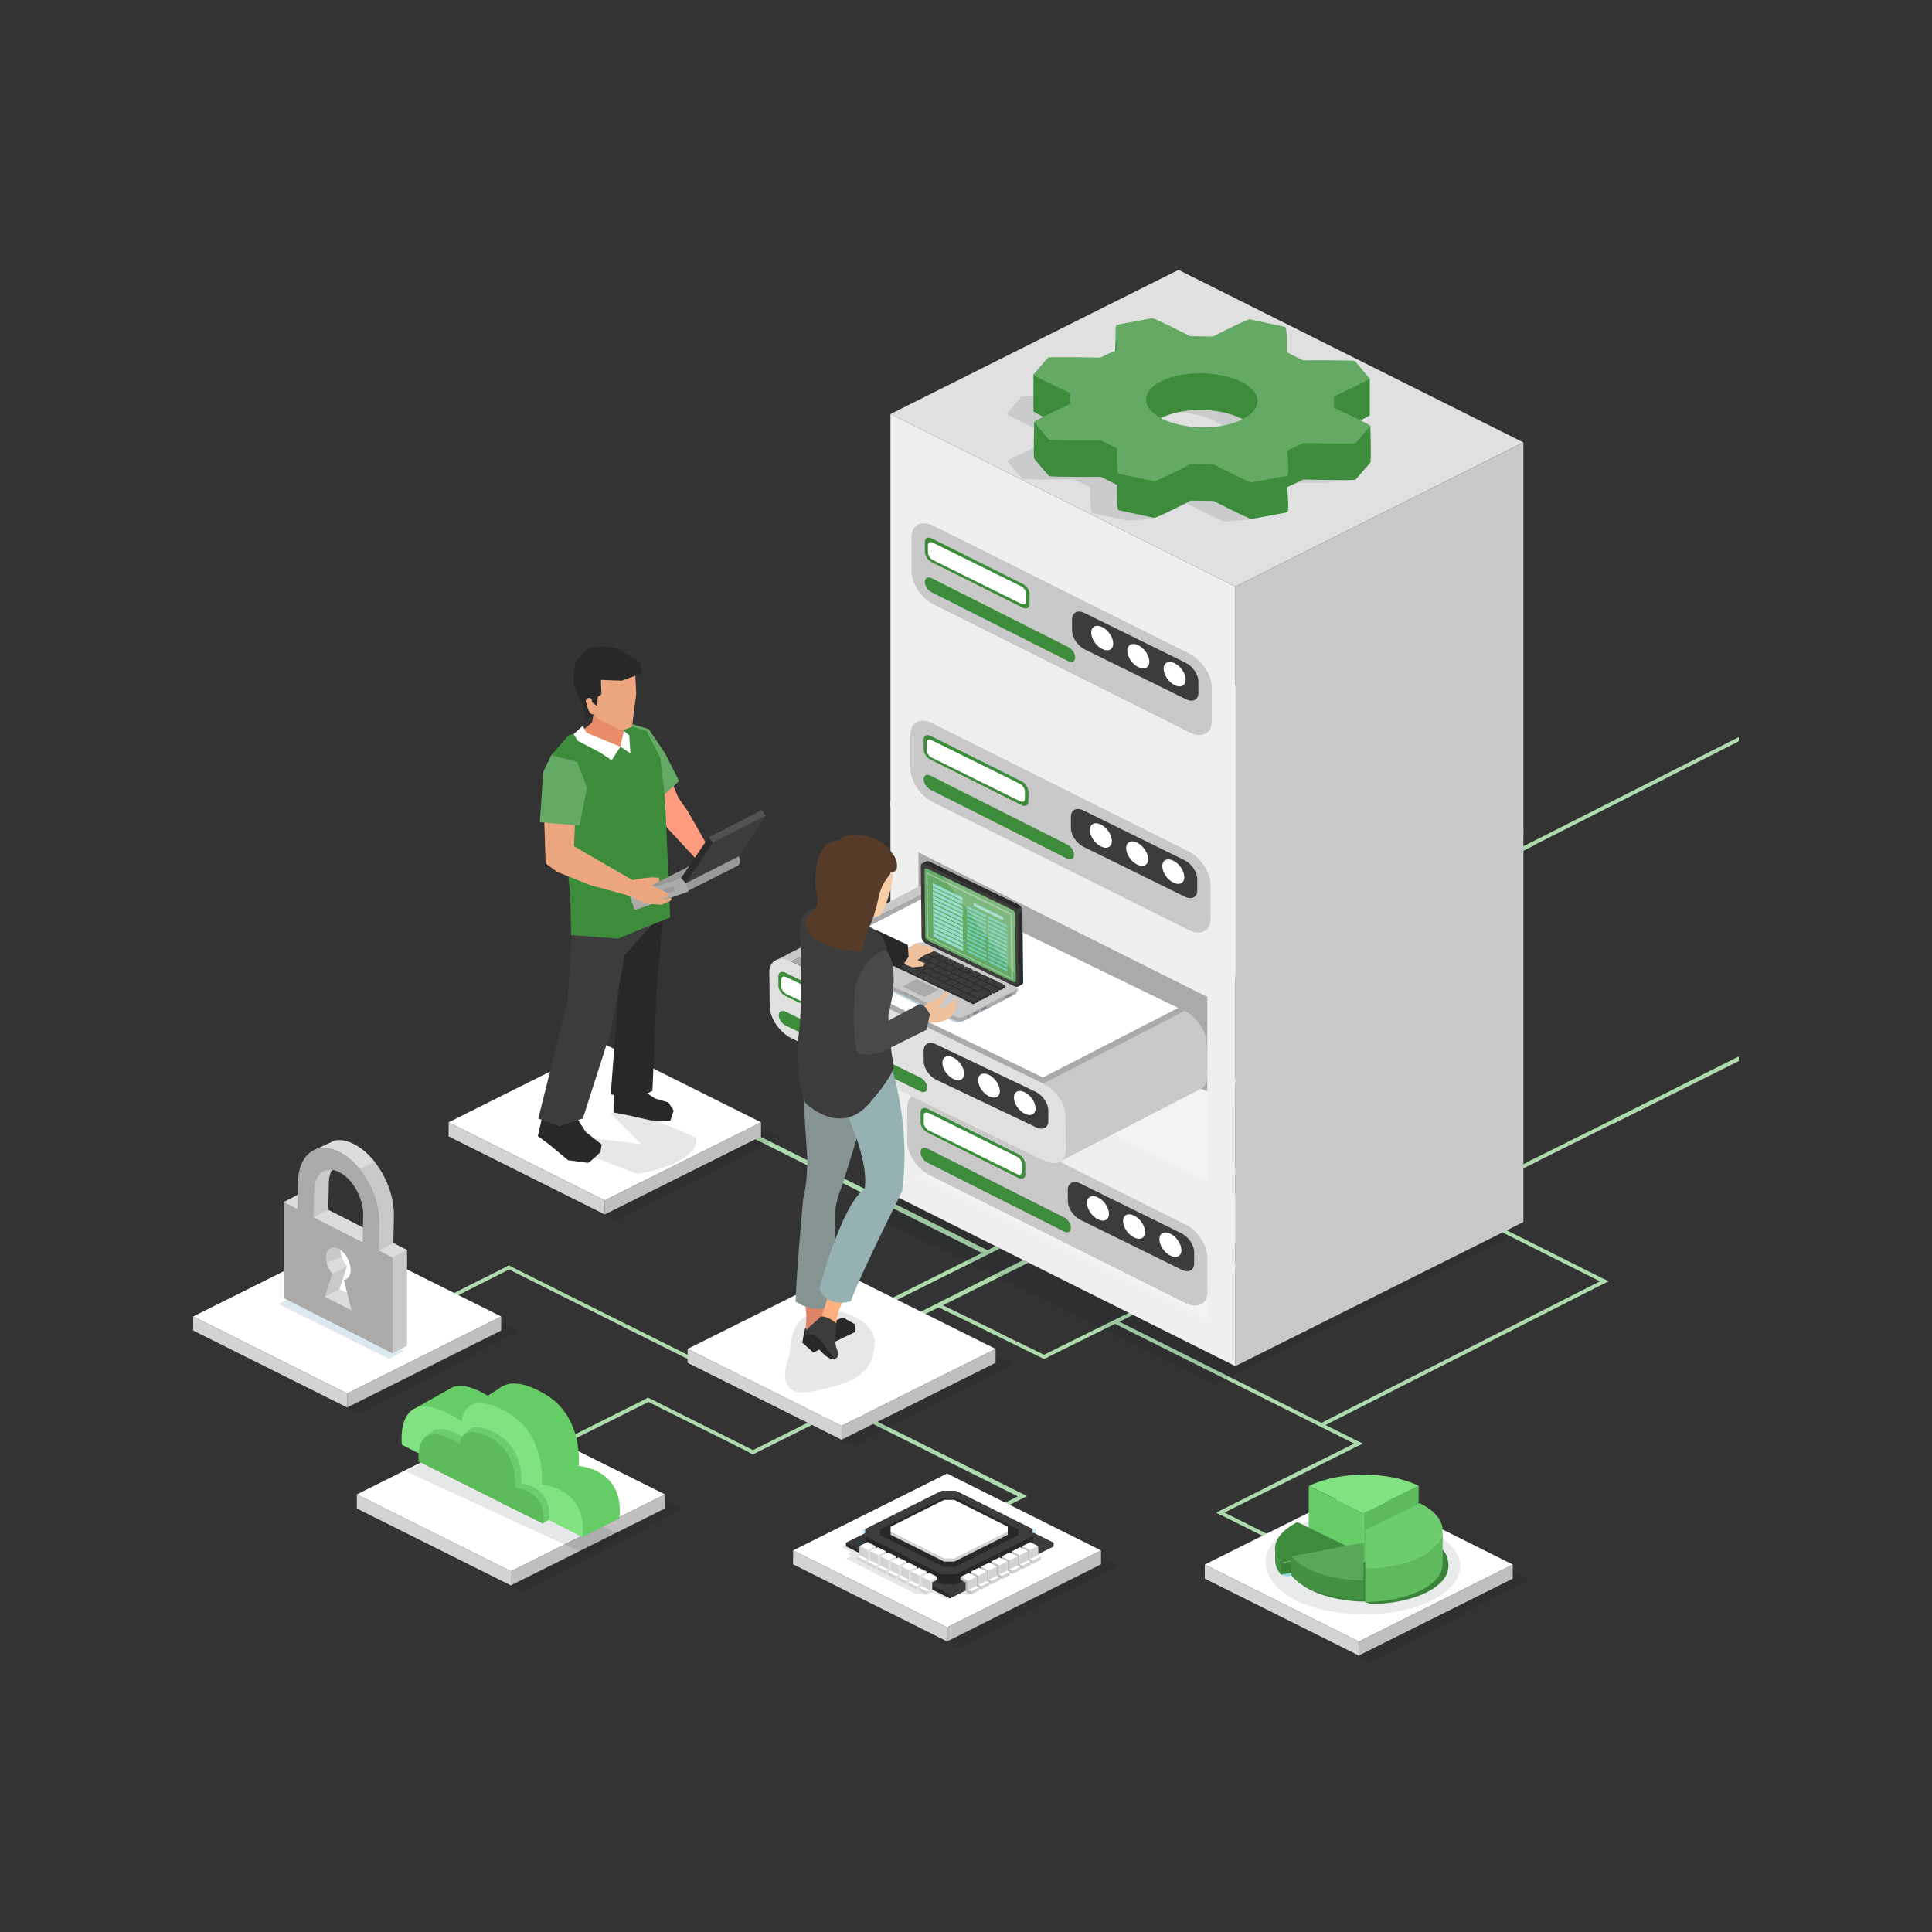<?xml version="1.0" encoding="UTF-8"?>
<svg xmlns="http://www.w3.org/2000/svg" xmlns:xlink="http://www.w3.org/1999/xlink" viewBox="0 0 100 100">
  <rect x="0" y="0" width="100" height="100" fill="#333333" stroke="none"/>
  <defs>
    <style>.cls-1{fill:#5dba5d;}.cls-2{fill:#e0e0e0;}.cls-3{fill:#2b2b2b;}.cls-4{fill:#addbad;}.cls-5,.cls-6,.cls-7,.cls-8{fill-rule:evenodd;}.cls-5,.cls-9,.cls-10,.cls-11,.cls-12{fill:#fff;}.cls-13{fill:#3c3c3c;}.cls-6,.cls-14{fill:#efc19c;}.cls-15{fill:#6c6;}.cls-16{fill:#f9cda5;}.cls-17{opacity:.24;}.cls-17,.cls-18{mix-blend-mode:multiply;}.cls-19{fill:#67a329;}.cls-20{fill:#859393;}.cls-21{fill:#efefef;}.cls-22{fill:#81e281;}.cls-23{fill:#ff9c80;}.cls-24{fill:#3a823a;}.cls-9{opacity:.23;}.cls-10{opacity:.17;}.cls-11{opacity:.35;}.cls-25{fill:#aaa;}.cls-26{fill:#70e2e5;}.cls-27{fill:#ffb080;}.cls-28{isolation:isolate;}.cls-29{fill:#00728f;}.cls-30{fill:#c9c9c9;}.cls-18{fill:#00bad8;opacity:.39;}.cls-31{fill:#449144;}.cls-32{fill:#515151;}.cls-33{fill:#a9aaa9;}.cls-34{fill:#eca780;}.cls-35{fill:#a4eaea;}.cls-36{opacity:.88;}.cls-37{opacity:.77;}.cls-38{opacity:.65;}.cls-39{opacity:.64;}.cls-40{opacity:.5;}.cls-41{opacity:.27;}.cls-42,.cls-8{fill:#282828;}.cls-43{fill:#00638e;}.cls-44{fill:#96b1b2;}.cls-45{fill:#c4efff;}.cls-7,.cls-46{fill:#080c19;opacity:.1;}.cls-47{fill:#bfbfbf;}.cls-48{fill:#00638c;opacity:.14;}.cls-49{opacity:.21;}.cls-49,.cls-50{fill:#00234c;}.cls-50{opacity:.51;}.cls-51{fill:#6dcc6d;}.cls-52{fill:#563c28;}.cls-53{fill:#494949;}.cls-54{fill:#3c8c3c;}.cls-55{fill:#58a858;}.cls-56{fill:#63c2cc;}.cls-57{fill:url(#_ŃŚÁŻž_ŪŪŻť_ūŗšŤŚŪÚ_87);}.cls-58{fill:#df8369;}.cls-59{fill:#64aa64;}.cls-60{fill:#67b1db;}.cls-61{fill:#d3d3d3;}.cls-62{fill:#999;}.cls-63{fill:#e98d69;}.cls-64{fill:#f79b69;}</style>
    <linearGradient id="_ŃŚÁŻž_ŪŪŻť_ūŗšŤŚŪÚ_87" x1="8497.41" y1="33.58" x2="8512.77" y2="46.88" gradientTransform="translate(8569.82) rotate(-180) scale(1 -1)" gradientUnits="userSpaceOnUse">
      <stop offset="0" stop-color="#bcf4ff"></stop>
      <stop offset=".44" stop-color="#d4f8ff"></stop>
      <stop offset="1" stop-color="#f1fdff"></stop>
    </linearGradient>
  </defs>
  <g class="cls-28">
    <g id="Ebene_1">
      <path class="cls-4" d="M52.84,77.53l-12.11-6.05.22-.11,12.2,6.06c-.11,0-.21.07-.31.1Z"></path>
      <polygon class="cls-4" points="38.97 75.27 33.33 72.45 33.54 72.34 39.18 75.16 38.97 75.27"></polygon>
      <polygon class="cls-4" points="68.64 81.14 63 78.32 63.24 78.22 68.89 81.05 68.64 81.14"></polygon>
      <polygon class="cls-4" points="37.95 71.52 32.31 68.7 32.52 68.59 38.17 71.41 37.95 71.52"></polygon>
      <polygon class="cls-4" points="31.81 60.62 37.37 57.84 37.15 57.73 31.59 60.51 31.81 60.62"></polygon>
      <polygon class="cls-4" points="51.73 60.04 46.09 57.22 46.3 57.11 51.95 59.93 51.73 60.04"></polygon>
      <polygon class="cls-4" points="59.96 47.75 54.32 44.93 54.53 44.82 60.18 47.64 59.96 47.75"></polygon>
      <path class="cls-4" d="M46.62,68.43l-5.99,3,.22.11,6.03-3.01c-.09-.02-.17-.05-.25-.09Z"></path>
      <path class="cls-4" d="M44.42,68.06l-6.68,3.35.22.11,6.72-3.36c-.09-.02-.17-.05-.25-.09Z"></path>
      <path class="cls-4" d="M51.53,64.5l-8.24,4.13.22.11,8.25-4.12c-.09-.02-.15-.08-.23-.11Z"></path>
      <path class="cls-4" d="M52.96,65.22l-8.81,4.44.22.11,8.87-4.42c-.09-.02-.19-.1-.27-.14Z"></path>
      <polygon class="cls-4" points="26.34 65.5 32.83 68.75 32.61 68.85 26.13 65.6 26.34 65.5"></polygon>
      <path class="cls-4" d="M52.85,53.82l-6.68,3.35.22.11,6.72-3.36c-.09-.02-.17-.05-.25-.09Z"></path>
      <polygon class="cls-4" points="58.91 67.71 53.84 70.22 54.06 70.33 59.13 67.82 58.91 67.71"></polygon>
      <polygon class="cls-4" points="70.31 74.61 65.47 77.03 65.69 77.14 70.53 74.72 70.31 74.61"></polygon>
      <polygon class="cls-4" points="67.78 75.87 62.95 78.29 63.16 78.4 68 75.98 67.78 75.87"></polygon>
      <path class="cls-4" d="M85.7,56.84l-6.63,3.3.22.11,6.66-3.32c-.09-.02-.17-.05-.25-.09Z"></path>
      <polygon class="cls-4" points="90 54.92 83.47 58.18 83.25 58.07 90 54.68 90 54.92"></polygon>
      <path class="cls-4" d="M79.41,59.98l-6.63,3.3.22.11,6.66-3.32c-.09-.02-.17-.05-.25-.09Z"></path>
      <path class="cls-4" d="M59.92,47.54l-6.49,3.25.22.11,6.53-3.27c-.09-.02-.17-.05-.25-.09Z"></path>
      <path class="cls-4" d="M43.6,72.74l-4.85,2.43.22.11,4.89-2.44c-.09-.02-.17-.05-.25-.09Z"></path>
      <path class="cls-4" d="M52.9,77.34l-4.85,2.43.22.11,4.89-2.44c-.09-.02-.17-.05-.25-.09Z"></path>
      <path class="cls-4" d="M50.34,78.6l-4.85,2.43.22.11,4.89-2.44c-.09-.02-.17-.05-.25-.09Z"></path>
      <path class="cls-4" d="M33.42,72.41l-5.99,3,.22.11,6.03-3.01c-.09-.02-.17-.05-.25-.09Z"></path>
      <polygon class="cls-4" points="54.26 70.23 51.3 68.79 51.08 68.89 54.03 70.34 54.26 70.23"></polygon>
      <polygon class="cls-4" points="51.7 68.97 48.74 67.53 48.52 67.64 51.47 69.08 51.7 68.97"></polygon>
      <polygon class="cls-4" points="70.53 74.72 57.91 68.4 57.69 68.51 70.31 74.83 70.53 74.72"></polygon>
      <polygon class="cls-4" points="83.25 66.32 76.05 62.71 75.83 62.82 83.03 66.43 83.25 66.32"></polygon>
      <polygon class="cls-4" points="64.19 55.96 53.76 50.74 53.54 50.85 63.97 56.07 64.19 55.96"></polygon>
      <path class="cls-4" d="M51.11,64.71l-13.96-6.98-.06.23,13.73,6.89c.04-.06.42.04.28-.14Z"></path>
      <polygon class="cls-4" points="83.03 66.21 68.37 73.66 68.59 73.77 83.25 66.32 83.03 66.21"></polygon>
      <polygon class="cls-4" points="79.21 43.63 65.35 50.65 65.57 50.76 79.43 43.74 79.21 43.63"></polygon>
      <polygon class="cls-4" points="90 38.15 76.65 44.92 76.87 45.03 90 38.37 90 38.15"></polygon>
      <polygon class="cls-4" points="26.34 65.5 16.12 70.63 16.36 70.77 26.56 65.6 26.34 65.5"></polygon>
      <path class="cls-4" d="M28.67,74.98c.68.34.68.9,0,1.24-.68.34-1.79.34-2.48,0-.68-.34-.68-.9,0-1.24.68-.34,1.79-.34,2.48,0Z"></path>
      <path class="cls-4" d="M46.96,80.52c.68.34.68.9,0,1.24-.68.34-1.79.34-2.48,0-.68-.34-.68-.9,0-1.24.68-.34,1.79-.34,2.48,0Z"></path>
      <path class="cls-4" d="M18.09,69.48c.68.34.68.9,0,1.24-.68.34-1.79.34-2.48,0-.68-.34-.68-.9,0-1.24.68-.34,1.79-.34,2.48,0Z"></path>
      <path class="cls-4" d="M70.61,80.81c.68.34.68.9,0,1.24-.68.34-1.79.34-2.48,0-.68-.34-.68-.9,0-1.24.68-.34,1.79-.34,2.48,0Z"></path>
      <path class="cls-4" d="M55.19,43.89c.68.34.68.9,0,1.24-.68.34-1.79.34-2.48,0-.68-.34-.68-.9,0-1.24.68-.34,1.79-.34,2.48,0Z"></path>
      <polygon class="cls-4" points="62.88 60.5 62.88 60.5 62.88 60.5 62.88 60.5"></polygon>
      <polygon class="cls-4" points="57.39 68.3 57.39 68.31 57.39 68.3 57.39 68.3"></polygon>
      <path class="cls-4" d="M55.64,62.06h0s0,0,0,0c-.55.78-.44,1.6.18,2.3.62.7,1.75,1.27,3.25,1.56h0s0,0,0,0h0c1.5.28,3.08.22,4.42-.1,1.34-.32,2.45-.92,2.99-1.7h0s0,0,0,0h0c.55-.78.44-1.6-.18-2.3-.62-.7-1.75-1.27-3.25-1.56h0s0,0,0,0c-1.5-.28-3.08-.22-4.42.1-1.34.33-2.45.92-2.99,1.7ZM62.88,60.5c1.37.26,2.41.79,2.98,1.43.57.64.67,1.4.17,2.11h0s0,0,0,0c-.5.72-1.52,1.26-2.75,1.56-1.23.3-2.68.35-4.05.09h0s0,0,0,0h0c-1.37-.26-2.41-.79-2.98-1.43-.57-.64-.67-1.4-.17-2.11h0s0,0,0,0h0c.51-.72,1.52-1.26,2.75-1.56,1.23-.3,2.68-.35,4.05-.09Z"></path>
      <path class="cls-4" d="M58.41,64.47c1.46.76,3.83.76,5.29,0,1.46-.76,1.46-1.99,0-2.76-1.46-.76-3.83-.76-5.29,0-1.46.76-1.46,1.99,0,2.76ZM59.1,62.72h0s0,0,0,0h0Z"></path>
      <polygon class="cls-4" points="58.53 66.69 58.53 66.69 58.53 66.69 58.53 66.69"></polygon>
      <polygon class="cls-46" points="45.19 62.9 59.8 55.29 78.04 64.09 62.82 71.68 45.19 62.9"></polygon>
      <polygon class="cls-57" points="46.09 41.46 61 34 78.85 42.92 63.94 50.38 46.09 41.46"></polygon>
      <polygon class="cls-30" points="78.85 63.25 63.94 70.71 63.94 50.38 78.85 42.92 78.85 63.25"></polygon>
      <polygon class="cls-21" points="63.94 50.38 63.94 70.71 46.09 61.78 46.09 41.46 63.94 50.38"></polygon>
      <polygon class="cls-9" points="62.49 53.4 62.49 68.32 47.56 60.86 62.49 53.4"></polygon>
      <polygon class="cls-2" points="46.09 21.43 61 13.97 78.85 22.9 63.94 30.36 46.09 21.43"></polygon>
      <polygon class="cls-30" points="78.85 43.22 63.94 50.68 63.94 30.36 78.85 22.9 78.85 43.22"></polygon>
      <polygon class="cls-21" points="63.94 30.36 63.94 50.68 46.09 41.76 46.09 21.43 63.94 30.36"></polygon>
      <polygon class="cls-21" points="62.49 48.3 47.54 40.83 47.54 34.77 62.49 42.26 62.49 48.3"></polygon>
      <polygon class="cls-25" points="62.49 56.49 47.54 50.17 47.54 44.12 62.49 51.6 62.49 56.49"></polygon>
      <polygon class="cls-21" points="62.49 67.2 47.54 59.72 47.54 53.67 62.49 61.16 62.49 67.2"></polygon>
      <polygon class="cls-21" points="62.49 38.61 47.55 31.14 47.55 25.08 62.49 32.57 62.49 38.61"></polygon>
      <polygon class="cls-21" points="62.49 32.57 62.49 38.61 53.45 34.08 62.49 32.57"></polygon>
      <polygon class="cls-21" points="62.49 42.26 62.49 48.3 53.34 43.73 62.49 42.26"></polygon>
      <polygon class="cls-21" points="62.48 61.15 62.48 67.19 53.33 62.62 62.48 61.15"></polygon>
      <path class="cls-30" d="M48.33,31.29l13.24,6.62c.63.32,1.15.06,1.15-.57v-1.78c0-.63-.52-1.41-1.15-1.72l-13.24-6.62c-.63-.32-1.15-.06-1.15.57v1.78c0,.63.52,1.41,1.15,1.72Z"></path>
      <path class="cls-54" d="M48.23,29.1l4.7,2.35c.2.1.36.02.36-.18v-.52c0-.2-.16-.44-.36-.53l-4.7-2.35c-.2-.1-.36-.02-.36.18v.52c0,.2.16.44.36.53Z"></path>
      <path class="cls-54" d="M48.23,30.66l7.06,3.56c.2.1.36.02.36-.18v-.02c0-.2-.16-.44-.36-.53l-7.06-3.56c-.2-.1-.36-.02-.36.18v.02c0,.2.16.44.36.53Z"></path>
      <path class="cls-12" d="M48.29,28.99l4.57,2.26c.14.07.26.01.26-.13v-.38c0-.14-.12-.32-.26-.39l-4.57-2.26c-.14-.07-.26-.01-.26.13v.38c0,.14.12.32.26.39Z"></path>
      <path class="cls-13" d="M56.14,33.61l5.24,2.58c.36.18.65.03.65-.32v-.59c0-.36-.29-.79-.65-.97l-5.24-2.58c-.36-.18-.65-.03-.65.32v.59c0,.36.29.79.65.97Z"></path>
      <path class="cls-5" d="M60.23,34.61c0,.31.25.7.57.85.31.16.57.03.57-.28s-.25-.7-.57-.85c-.31-.16-.57-.03-.57.28Z"></path>
      <path class="cls-5" d="M58.35,33.68c0,.31.25.7.57.85.31.16.57.03.57-.28s-.25-.7-.57-.85c-.31-.16-.57-.03-.57.28Z"></path>
      <path class="cls-5" d="M56.48,32.74c0,.31.25.7.57.85.31.16.57.03.57-.28s-.25-.7-.57-.85c-.31-.16-.57-.03-.57.28Z"></path>
      <path class="cls-30" d="M48.11,60.82l13.24,6.62c.63.32,1.15.06,1.15-.57v-1.78c0-.63-.52-1.41-1.15-1.72l-13.24-6.62c-.63-.32-1.15-.06-1.15.57v1.78c0,.63.52,1.41,1.15,1.72Z"></path>
      <path class="cls-54" d="M48.01,58.62l4.7,2.35c.2.1.36.02.36-.18v-.52c0-.2-.16-.44-.36-.53l-4.7-2.35c-.2-.1-.36-.02-.36.18v.52c0,.2.16.44.36.53Z"></path>
      <path class="cls-54" d="M48.01,60.18l7.06,3.56c.2.1.36.02.36-.18v-.02c0-.2-.16-.44-.36-.53l-7.06-3.56c-.2-.1-.36-.02-.36.18v.02c0,.2.16.44.36.53Z"></path>
      <path class="cls-12" d="M48.07,58.51l4.57,2.26c.14.07.26.01.26-.13v-.38c0-.14-.12-.32-.26-.39l-4.57-2.26c-.14-.07-.26-.01-.26.13v.38c0,.14.12.32.26.39Z"></path>
      <path class="cls-13" d="M55.92,63.14l5.24,2.58c.36.18.65.03.65-.32v-.59c0-.36-.29-.79-.65-.97l-5.24-2.58c-.36-.18-.65-.03-.65.32v.59c0,.36.29.79.65.97Z"></path>
      <path class="cls-5" d="M60.01,64.14c0,.31.25.7.57.85.31.16.57.03.57-.28s-.25-.7-.57-.85c-.31-.16-.57-.03-.57.28Z"></path>
      <path class="cls-5" d="M58.13,63.2c0,.31.25.7.57.85.31.16.57.03.57-.28s-.25-.7-.57-.85c-.31-.16-.57-.03-.57.28Z"></path>
      <path class="cls-5" d="M56.26,62.26c0,.31.25.7.57.85.31.16.57.03.57-.28s-.25-.7-.57-.85c-.31-.16-.57-.03-.57.28Z"></path>
      <path class="cls-30" d="M48.27,41.51l13.24,6.62c.63.32,1.15.06,1.15-.57v-1.78c0-.63-.52-1.41-1.15-1.72l-13.24-6.62c-.63-.32-1.15-.06-1.15.57v1.78c0,.63.52,1.41,1.15,1.72Z"></path>
      <path class="cls-54" d="M48.17,39.32l4.7,2.35c.2.1.36.02.36-.18v-.52c0-.2-.16-.44-.36-.53l-4.7-2.35c-.2-.1-.36-.02-.36.18v.52c0,.2.16.44.36.53Z"></path>
      <path class="cls-54" d="M48.17,40.88l7.06,3.56c.2.1.36.02.36-.18v-.02c0-.2-.16-.44-.36-.53l-7.06-3.56c-.2-.1-.36-.02-.36.18v.02c0,.2.16.44.36.53Z"></path>
      <path class="cls-12" d="M48.22,39.21l4.57,2.26c.14.07.26.01.26-.13v-.38c0-.14-.12-.32-.26-.39l-4.57-2.26c-.14-.07-.26-.01-.26.13v.38c0,.14.12.32.26.39Z"></path>
      <path class="cls-13" d="M56.08,43.83l5.24,2.58c.36.18.65.03.65-.32v-.59c0-.36-.29-.79-.65-.97l-5.24-2.58c-.36-.18-.65-.03-.65.32v.59c0,.36.29.79.65.97Z"></path>
      <path class="cls-5" d="M60.16,44.83c0,.31.25.7.57.85.31.16.57.03.57-.28s-.25-.7-.57-.85c-.31-.16-.57-.03-.57.28Z"></path>
      <path class="cls-5" d="M58.29,43.9c0,.31.25.7.57.85.31.16.57.03.57-.28s-.25-.7-.57-.85c-.31-.16-.57-.03-.57.28Z"></path>
      <path class="cls-5" d="M56.41,42.96c0,.31.25.7.57.85.31.16.57.03.57-.28s-.25-.7-.57-.85c-.31-.16-.57-.03-.57.28Z"></path>
      <path class="cls-30" d="M54.01,56.09l7.3-3.77c.62.3,1.14,1.06,1.15,1.67l.02,1.74c0,.33-.14.56-.37.65h0s-7.19,3.71-7.19,3.71l-1.08-1.59.17-2.42Z"></path>
      <path class="cls-30" d="M48.25,45.99l-7.3,3.77h-.89s7.34-3.79,7.34-3.79c0,0,.34-.25.85.03Z"></path>
      <path class="cls-2" d="M40.99,53.75l13.06,6.33c.62.3,1.13.04,1.12-.58l-.02-1.74c0-.62-.52-1.37-1.15-1.67l-13.06-6.33c-.62-.3-1.13-.04-1.12.58l.02,1.74c0,.62.52,1.37,1.15,1.67Z"></path>
      <polygon class="cls-33" points="61.31 52.32 48.25 45.99 40.94 49.75 54.01 56.09 61.31 52.32"></polygon>
      <polygon class="cls-12" points="60.98 52.17 48.52 46.12 41.52 49.73 53.98 55.77 60.98 52.17"></polygon>
      <polygon class="cls-12" points="42.01 49.97 41.52 49.73 48.52 46.12 49.02 46.36 42.01 49.97"></polygon>
      <path class="cls-54" d="M40.65,51.55l4.63,2.25c.19.09.35.01.35-.18v-.51c0-.19-.17-.43-.36-.52l-4.63-2.25c-.19-.09-.35-.01-.35.18v.51c0,.19.17.43.36.52Z"></path>
      <path class="cls-54" d="M40.67,53.08l6.97,3.41c.19.09.35.01.35-.18v-.02c0-.19-.16-.43-.36-.52l-6.97-3.41c-.19-.09-.35-.01-.35.18v.02c0,.19.16.43.36.52Z"></path>
      <path class="cls-12" d="M40.7,51.45l4.51,2.17c.14.07.26,0,.25-.13v-.37c0-.14-.12-.31-.26-.38l-4.51-2.17c-.14-.07-.26,0-.25.13v.37c0,.14.12.31.26.38Z"></path>
      <path class="cls-13" d="M48.46,55.89l5.17,2.46c.35.17.63.02.63-.32v-.58c-.01-.35-.3-.77-.65-.94l-5.17-2.46c-.35-.17-.63-.02-.63.32v.58c.01.35.3.77.65.94Z"></path>
      <path class="cls-5" d="M52.48,56.82c0,.31.26.68.57.83.31.15.56.02.55-.29,0-.31-.26-.68-.57-.83-.31-.15-.56-.02-.55.29Z"></path>
      <path class="cls-5" d="M50.63,55.92c0,.31.26.68.57.83.31.15.56.02.55-.29s-.26-.68-.57-.83c-.31-.15-.56-.02-.55.29Z"></path>
      <path class="cls-5" d="M48.78,55.02c0,.31.26.68.57.83.31.15.56.02.55-.29,0-.31-.26-.68-.57-.83-.31-.15-.56-.02-.55.29Z"></path>
      <g class="cls-41">
        <path class="cls-43" d="M52.59,51.08l-4.6-2.22c-.13-.06-.51.14-.64.21l-2.61,1.35c-.12.06-.12.16,0,.23l4.6,2.22c.12.06.33.06.45,0l2.61-1.35c.48-.31.31-.37.18-.43Z"></path>
        <path class="cls-46" d="M52.59,51.08l-4.6-2.22c-.13-.06-.51.14-.64.21l-2.61,1.35c-.12.06-.12.16,0,.23l4.6,2.22c.12.06.33.06.45,0l2.61-1.35c.48-.31.31-.37.18-.43Z"></path>
      </g>
      <path class="cls-33" d="M52.51,51.26l-2.61,1.35c-.12.06-.32.07-.45,0l-4.6-2.22c-.06-.03-.09-.07-.09-.11,0,.08,0,.15,0,.22,0,.04.03.08.1.11l4.6,2.22c.12.06.33.06.45,0l2.61-1.35c.06-.03.09-.07.09-.11,0-.07,0-.15,0-.22,0,.04-.03.08-.09.11Z"></path>
      <path class="cls-30" d="M52.5,51.04l-4.6-2.22c-.13-.06-.33-.06-.45,0l-2.61,1.35c-.12.06-.12.16,0,.23l4.6,2.22c.12.06.33.06.46,0l2.6-1.35c.12-.06.12-.16,0-.22Z"></path>
      <polygon class="cls-3" points="46.86 50.25 46.86 50.28 47.48 50.58 49.03 51.33 49.06 51.31 49.06 51.34 49.62 51.61 49.65 51.59 49.65 51.62 50.37 51.98 50.66 51.84 50.66 51.76 50.72 51.8 51.33 51.48 51.33 51.39 51.43 51.43 51.7 51.29 51.7 51.21 51.76 51.26 52.04 51.11 52.04 51.01 51.69 50.84 51.62 50.87 51.62 50.8 51.27 50.63 51.2 50.67 51.2 50.6 50.84 50.43 50.78 50.47 50.78 50.4 50.42 50.23 50.35 50.27 50.35 50.2 50 50.03 49.93 50.07 49.93 49.99 49.58 49.82 49.51 49.87 49.51 49.79 49.15 49.62 49.09 49.66 49.09 49.59 48.73 49.42 48.67 49.45 48.67 49.38 48.31 49.21 48.25 49.28 48.24 49.18 47.73 48.93 47.44 49.08 47.45 49.15 47.38 49.12 47.1 49.26 47.1 49.33 47.03 49.3 46.75 49.45 46.75 49.51 46.69 49.48 46.4 49.63 46.4 49.69 46.34 49.66 46.05 49.81 46.06 49.9 46.82 50.27 46.86 50.25"></polygon>
      <polygon class="cls-13" points="50.29 50.51 50.01 50.66 49.65 50.49 49.94 50.34 50.29 50.51"></polygon>
      <polygon class="cls-13" points="50.65 51.73 50.37 51.88 49.64 51.53 49.92 51.38 50.65 51.73"></polygon>
      <polygon class="cls-13" points="51.62 50.8 51.34 50.95 50.98 50.78 51.27 50.63 51.62 50.8"></polygon>
      <polygon class="cls-13" points="50.88 51.14 50.59 51.29 50.24 51.12 50.52 50.97 50.88 51.14"></polygon>
      <polygon class="cls-13" points="50.48 50.95 50.19 51.1 49.84 50.93 50.12 50.78 50.48 50.95"></polygon>
      <polygon class="cls-13" points="51.1 50.9 50.81 51.05 50.46 50.88 50.74 50.73 51.1 50.9"></polygon>
      <polygon class="cls-13" points="52.04 51.01 51.76 51.15 51.4 50.98 51.69 50.83 52.04 51.01"></polygon>
      <polygon class="cls-13" points="50.08 50.76 49.8 50.91 49.44 50.74 49.72 50.59 50.08 50.76"></polygon>
      <polygon class="cls-13" points="49.96 51.05 49.67 51.2 49.32 51.03 49.6 50.88 49.96 51.05"></polygon>
      <polygon class="cls-13" points="50.36 51.24 50.07 51.39 49.72 51.22 50 51.07 50.36 51.24"></polygon>
      <polygon class="cls-13" points="49.56 50.86 49.28 51.01 48.93 50.84 49.21 50.69 49.56 50.86"></polygon>
      <polygon class="cls-13" points="51.7 51.19 51.41 51.34 50.86 51.07 51.15 50.92 51.7 51.19"></polygon>
      <polygon class="cls-13" points="51.33 51.38 51 51.55 50.81 51.65 50.72 51.7 50.12 51.41 50.4 51.26 50.59 51.35 50.92 51.18 51.33 51.38"></polygon>
      <polygon class="cls-13" points="49.89 51.36 49.6 51.51 49.05 51.25 49.33 51.1 49.89 51.36"></polygon>
      <polygon class="cls-26" points="48.24 49.18 47.96 49.33 47.44 49.08 47.73 48.93 48.24 49.18"></polygon>
      <polygon class="cls-13" points="48.68 49.74 48.39 49.89 48.04 49.72 48.32 49.57 48.68 49.74"></polygon>
      <polygon class="cls-13" points="50.35 50.2 50.07 50.34 49.72 50.17 50 50.03 50.35 50.2"></polygon>
      <polygon class="cls-13" points="49.89 50.32 49.6 50.47 49.25 50.3 49.53 50.15 49.89 50.32"></polygon>
      <polygon class="cls-13" points="49.3 51.08 49.01 51.23 47.45 50.48 47.74 50.33 49.3 51.08"></polygon>
      <polygon class="cls-13" points="48.67 49.38 48.38 49.53 48.03 49.36 48.31 49.21 48.67 49.38"></polygon>
      <polygon class="cls-26" points="47.56 49.9 47.28 50.05 46.4 49.63 46.69 49.48 47.56 49.9"></polygon>
      <polygon class="cls-13" points="49.93 49.99 49.65 50.14 49.29 49.97 49.58 49.82 49.93 49.99"></polygon>
      <polygon class="cls-13" points="48.48 49.99 48.2 50.14 47.85 49.97 48.13 49.82 48.48 49.99"></polygon>
      <polygon class="cls-13" points="47.09 50.02 46.81 50.17 46.05 49.81 46.34 49.66 47.09 50.02"></polygon>
      <polygon class="cls-13" points="49.49 50.12 49.21 50.27 48.85 50.1 49.14 49.95 49.49 50.12"></polygon>
      <polygon class="cls-13" points="47.96 50.09 47.68 50.24 47.33 50.07 47.61 49.92 47.96 50.09"></polygon>
      <polygon class="cls-13" points="48.88 50.18 48.6 50.33 48.24 50.16 48.53 50.01 48.88 50.18"></polygon>
      <polygon class="cls-13" points="48.36 50.28 48.07 50.43 47.72 50.26 48 50.11 48.36 50.28"></polygon>
      <polygon class="cls-13" points="50.78 50.4 50.49 50.55 50.14 50.38 50.42 50.23 50.78 50.4"></polygon>
      <polygon class="cls-13" points="47.69 50.31 47.4 50.46 46.85 50.19 47.13 50.04 47.69 50.31"></polygon>
      <polygon class="cls-13" points="49.28 50.38 49 50.52 48.64 50.35 48.93 50.21 49.28 50.38"></polygon>
      <polygon class="cls-13" points="48.76 50.47 48.47 50.62 48.12 50.45 48.4 50.3 48.76 50.47"></polygon>
      <polygon class="cls-13" points="51.2 50.6 50.91 50.75 50.56 50.58 50.84 50.43 51.2 50.6"></polygon>
      <polygon class="cls-13" points="49.68 50.57 49.4 50.72 49.04 50.55 49.33 50.4 49.68 50.57"></polygon>
      <polygon class="cls-13" points="50.69 50.71 50.41 50.85 50.06 50.68 50.34 50.54 50.69 50.71"></polygon>
      <polygon class="cls-13" points="49.15 50.66 48.87 50.81 48.51 50.64 48.8 50.49 49.15 50.66"></polygon>
      <polygon class="cls-13" points="49.09 49.59 48.8 49.74 48.45 49.57 48.73 49.42 49.09 49.59"></polygon>
      <polygon class="cls-13" points="48.25 49.54 47.97 49.68 47.1 49.26 47.38 49.12 48.25 49.54"></polygon>
      <polygon class="cls-13" points="47.68 49.61 47.4 49.76 46.75 49.45 47.03 49.3 47.68 49.61"></polygon>
      <polygon class="cls-13" points="49.51 49.79 49.23 49.94 48.87 49.77 49.15 49.62 49.51 49.79"></polygon>
      <polygon class="cls-13" points="48.08 49.8 47.8 49.95 47.45 49.78 47.73 49.63 48.08 49.8"></polygon>
      <polygon class="cls-13" points="49.08 49.93 48.8 50.08 48.44 49.91 48.72 49.76 49.08 49.93"></polygon>
      <polygon class="cls-33" points="48.57 51.23 47.85 51.6 46.72 51.06 47.44 50.68 48.57 51.23"></polygon>
      <g class="cls-39">
        <path class="cls-50" d="M50.06,52.65s.02.04.05.03c.03-.02.05-.05.05-.08,0-.03-.02-.04-.05-.03-.03.02-.05.05-.05.08Z"></path>
        <polygon class="cls-50" points="50.78 52.32 51.05 52.18 51.05 52.08 50.78 52.22 50.78 52.32"></polygon>
        <polygon class="cls-50" points="52.04 51.67 52.39 51.49 52.39 51.4 52.04 51.58 52.04 51.67"></polygon>
        <polygon class="cls-50" points="50.37 52.53 50.65 52.39 50.64 52.29 50.37 52.43 50.37 52.53"></polygon>
      </g>
      <path class="cls-3" d="M52.7,46.82l-4.6-2.22c-.06-.03-.12-.03-.16-.01-.07.04-.15.08-.22.12.04-.02,5,6.34,4.96,6.36.04-.02.07-.04.11-.06.04-.02.07-.04.11-.06.04-.02.06-.06.06-.13l-.04-3.68c0-.12-.1-.27-.23-.33Z"></path>
      <path class="cls-13" d="M51.87,46.97l.51-.26.45.22c.06.07.1.16.1.24h0s-.31.17-.31.17l-.75-.36Z"></path>
      <path class="cls-3" d="M47.72,44.71c.07-.04.15-.08.22-.12.04-.02.1-.02.16.01l4.6,2.22c.05.03.1.07.14.12-.16.09-.32.19-.32.19l-4.69-2.29c-.07-.08-.11-.13-.11-.13Z"></path>
      <path class="cls-13" d="M52.48,46.94l-4.6-2.22c-.13-.06-.23,0-.22.11l.04,3.68c0,.12.1.27.23.33l4.6,2.22c.12.06.23,0,.22-.11l-.04-3.68c0-.12-.1-.27-.23-.33Z"></path>
      <path class="cls-59" d="M52.39,47.09l-4.41-2.13c-.08-.04-.14,0-.13.07l.04,3.46c0,.07.06.16.14.2l4.41,2.13c.07.04.14,0,.14-.07l-.04-3.46c0-.07-.06-.16-.14-.2Z"></path>
      <path class="cls-3" d="M50.43,46.08l-.72-.35s-.03-.03-.03-.04h0s.01-.02.03-.01l.72.35s.03.03.03.04h0s-.01.02-.03.01Z"></path>
      <path class="cls-3" d="M50.63,46.14s-.02.04-.05.02c-.03-.01-.05-.04-.05-.07,0-.03.02-.04.05-.02.03.01.05.04.05.07Z"></path>
      <g class="cls-38">
        <polygon class="cls-26" points="50.05 48.43 51.04 48.92 51.04 48.81 50.05 48.33 50.05 48.43"></polygon>
        <polygon class="cls-26" points="50.05 48.23 51.05 48.72 51.04 48.61 50.05 48.12 50.05 48.23"></polygon>
        <polygon class="cls-26" points="50.05 48.63 51.04 49.11 51.04 49.01 50.05 48.52 50.05 48.63"></polygon>
        <polygon class="cls-26" points="50.05 48.85 51.04 49.34 51.04 49.23 50.05 48.74 50.05 48.85"></polygon>
        <polygon class="cls-26" points="50.06 49.06 51.05 49.55 51.05 49.44 50.05 48.95 50.06 49.06"></polygon>
        <polygon class="cls-26" points="50.06 49.27 51.05 49.75 51.05 49.65 50.06 49.16 50.06 49.27"></polygon>
        <polygon class="cls-26" points="51.14 48.97 52.13 49.45 52.13 49.35 51.14 48.86 51.14 48.97"></polygon>
        <polygon class="cls-26" points="51.14 48.75 52.14 49.24 52.13 49.13 51.14 48.65 51.14 48.75"></polygon>
        <polygon class="cls-26" points="51.14 49.18 52.13 49.66 52.13 49.55 51.14 49.07 51.14 49.18"></polygon>
        <polygon class="cls-26" points="51.14 49.38 52.13 49.86 52.13 49.76 51.14 49.27 51.14 49.38"></polygon>
        <polygon class="cls-26" points="51.15 49.59 52.14 50.07 52.14 49.96 51.14 49.48 51.15 49.59"></polygon>
        <polygon class="cls-26" points="51.15 49.79 52.14 50.28 52.14 50.17 51.15 49.68 51.15 49.79"></polygon>
        <polygon class="cls-26" points="50.05 47.21 51.04 47.69 51.04 47.59 50.04 47.1 50.05 47.21"></polygon>
        <polygon class="cls-26" points="50.05 47 51.04 47.49 51.04 47.38 50.05 46.89 50.05 47"></polygon>
        <polygon class="cls-26" points="50.05 47.4 51.04 47.89 51.04 47.78 50.05 47.29 50.05 47.4"></polygon>
        <polygon class="cls-26" points="50.05 47.63 51.04 48.11 51.04 48 50.05 47.52 50.05 47.63"></polygon>
        <polygon class="cls-26" points="50.05 47.83 51.05 48.32 51.04 48.21 50.05 47.72 50.05 47.83"></polygon>
        <polygon class="cls-26" points="50.06 48.04 51.05 48.53 51.05 48.42 50.05 47.93 50.06 48.04"></polygon>
        <polygon class="cls-26" points="51.14 47.74 52.13 48.23 52.13 48.12 51.13 47.63 51.14 47.74"></polygon>
        <polygon class="cls-26" points="51.14 47.53 52.13 48.01 52.13 47.91 51.14 47.42 51.14 47.53"></polygon>
        <polygon class="cls-26" points="51.14 47.95 52.13 48.44 52.13 48.33 51.14 47.84 51.14 47.95"></polygon>
        <polygon class="cls-26" points="51.14 48.15 52.13 48.64 52.13 48.53 51.14 48.04 51.14 48.15"></polygon>
        <polygon class="cls-26" points="51.14 48.36 52.14 48.84 52.13 48.74 51.14 48.25 51.14 48.36"></polygon>
        <polygon class="cls-26" points="51.15 48.57 52.14 49.05 52.14 48.94 51.14 48.46 51.15 48.57"></polygon>
      </g>
      <path class="cls-11" d="M47.94,45.13l.05,3.41h.02s4.42,2.18,4.42,2.18l-.04-2.84-.03-.58-4.42-2.17ZM48.01,45.24l4.3,2.11.04,3.26-4.3-2.11-.04-3.26Z"></path>
      <g class="cls-37">
        <polygon class="cls-35" points="48.31 48.31 49.85 49.06 49.85 49.22 48.31 48.47 48.31 48.31"></polygon>
        <polygon class="cls-35" points="48.31 48.09 49.85 48.84 49.85 49 48.31 48.25 48.31 48.09"></polygon>
        <polygon class="cls-35" points="48.3 47.87 49.85 48.62 49.85 48.78 48.31 48.03 48.3 47.87"></polygon>
        <polygon class="cls-35" points="48.3 47.66 49.84 48.41 49.84 48.57 48.3 47.82 48.3 47.66"></polygon>
        <polygon class="cls-35" points="48.3 47.45 49.84 48.2 49.84 48.36 48.3 47.61 48.3 47.45"></polygon>
        <polygon class="cls-35" points="48.3 47.23 49.84 47.98 49.84 48.14 48.3 47.39 48.3 47.23"></polygon>
        <polygon class="cls-35" points="48.29 47.02 49.83 47.77 49.84 47.92 48.29 47.17 48.29 47.02"></polygon>
        <polygon class="cls-35" points="48.29 46.8 49.83 47.55 49.83 47.71 48.29 46.96 48.29 46.8"></polygon>
        <polygon class="cls-35" points="48.29 46.57 49.83 47.32 49.83 47.48 48.29 46.73 48.29 46.57"></polygon>
        <polygon class="cls-35" points="48.28 46.36 49.83 47.11 49.83 47.27 48.29 46.52 48.28 46.36"></polygon>
        <polygon class="cls-35" points="48.28 46.14 49.82 46.89 49.82 47.05 48.28 46.3 48.28 46.14"></polygon>
        <polygon class="cls-35" points="48.28 45.92 49.82 46.67 49.82 46.83 48.28 46.08 48.28 45.92"></polygon>
        <polygon class="cls-35" points="48.28 45.71 49.82 46.46 49.82 46.62 48.28 45.87 48.28 45.71"></polygon>
        <polygon class="cls-35" points="50.39 46.73 51.93 47.48 51.93 47.64 50.39 46.89 50.39 46.73"></polygon>
      </g>
      <path class="cls-49" d="M46.73,51.31s.08.09.08.09l.67.32h.11s-.86-.42-.86-.42Z"></path>
      <path class="cls-10" d="M52.51,50.44l.04-1.78-.02-1.37c0-.07-.06-.16-.14-.2l-3.62-1.75,3.74,5.09Z"></path>
      <path class="cls-46" d="M56.41,20.14l-.84.4s-2.66-.06-2.71,0l-.75.88c-.05.06,1.89.95,1.89.95v.58s-1.91.87-1.85.93l.76.9c.05.06,2.69.04,2.69.04l.84.42s-.04,1.29.08,1.31l1.83.39c.13.03,1.38-.12,1.38-.12l1.71-.75s1.85.95,1.97.93l1.38-.12c.13-.02.45-1.52.45-1.52l.84-.4s2.66.06,2.71,0l1.38-.12c.05-.06-2.52-1.7-2.52-1.7v-.58s1.91-.87,1.85-.93l-.76-.9c-.05-.06-2.69-.04-2.69-.04l-.84-.42s.04-1.29-.08-1.31l-1.83-.39c-.13-.03-1.9.89-1.9.89l-1.19-.02s-1.85-.95-1.97-.93l-1.83.34c-.13.02,0,1.3,0,1.3ZM59.71,21.43c1.47-.27,3.16.09,3.77.81.61.72-.09,1.53-1.56,1.81-1.47.27-3.16-.09-3.77-.81-.61-.72.09-1.53,1.56-1.81Z"></path>
      <path class="cls-54" d="M57.79,20.01l-.84.4s-3.41-1.08-3.46-1.03v1.9c-.05.06,1.89.95,1.89.95l-1.85-.39s-.05,1.84,0,1.9l.76.9c.05.06,2.69.04,2.69.04l.84.42s-.04,1.29.08,1.31l1.83.39c.13.03,1.9-.89,1.9-.89l1.19.02s1.85.95,1.97.93l1.83-.34c.13-.02,0-1.3,0-1.3l.84-.4s2.66.06,2.71,0l.76-.88c.05-.06,0-1.9,0-1.9l-1.89.37s1.91-.87,1.86-.93v-1.9c-.05-.06-1.99.42-1.99.42l-2.3.12s.04-1.29-.08-1.31l-1.83-.39c-.13-.03-1.9.89-1.9.89l-1.19-.02s-3.73-2.14-3.85-2.12l-.07,1.68.12,1.15ZM61.1,21.31c1.47-.27,3.16.09,3.77.81.61.72-.09,1.53-1.56,1.81-1.47.27-3.16-.09-3.77-.81-.61-.72.09-1.53,1.56-1.81Z"></path>
      <path class="cls-59" d="M57.79,18.11l-.84.4s-2.66-.06-2.71,0l-.75.88c-.05.06,1.89.95,1.89.95v.58s-1.91.87-1.85.93l.76.9c.05.06,2.69.04,2.69.04l.84.42s-.04,1.29.08,1.31l1.83.39c.13.03,1.9-.89,1.9-.89l1.19.02s1.85.95,1.97.93l1.83-.34c.13-.02,0-1.3,0-1.3l.84-.4s2.66.06,2.71,0l.76-.88c.05-.06-1.89-.95-1.89-.95v-.58s1.91-.87,1.85-.93l-.76-.9c-.05-.06-2.69-.04-2.69-.04l-.84-.42s.04-1.29-.08-1.31l-1.83-.39c-.13-.03-1.9.89-1.9.89l-1.19-.02s-1.85-.95-1.97-.93l-1.83.34c-.13.02,0,1.3,0,1.3ZM61.1,19.41c1.47-.27,3.16.09,3.77.81.61.72-.09,1.53-1.56,1.81-1.47.27-3.16-.09-3.77-.81-.61-.72.09-1.53,1.56-1.81Z"></path>
      <polygon class="cls-46" points="40.29 58.88 31.92 63.2 23.22 58.86 31.66 54.57 40.29 58.88"></polygon>
      <polygon class="cls-12" points="39.39 58.09 31.3 62.13 23.22 58.09 31.3 54.05 39.39 58.09"></polygon>
      <polygon class="cls-61" points="23.22 58.09 23.22 58.82 31.3 62.86 31.3 62.13 23.22 58.09"></polygon>
      <polygon class="cls-47" points="39.39 58.09 39.39 58.82 31.3 62.86 31.3 62.13 39.39 58.09"></polygon>
      <path class="cls-7" d="M33.2,59.23l-1.59-1.59.64-.39,3.77,1.63c.23.77-1.15,1.59-3.03,1.88l-5.14-1.97.68-.17,4.68.61Z"></path>
      <path class="cls-42" d="M29.8,57.78l.52.81.82.65-.06.39s-.5.5-.65.56l-1.03-.14-.96-.8-.6-.45.23-1.01h1.73Z"></path>
      <path class="cls-42" d="M32.78,57.79l.91.2,1,.03.18-.53-.27-.43-.69-.2-.93-.61s-1.17,0-1.17.06c0,.06-.04.86-.04.86l-.02.41,1.03.2Z"></path>
      <path class="cls-23" d="M34.53,40.39c-.06.04.12-.21.12-.21l.46,1.11.49.7,1.34,2.35-.7.35-1.69-1.82-1.53-1.8,1.5-.66Z"></path>
      <polygon class="cls-59" points="31.75 37.53 32.35 37.36 33.58 37.74 34.43 39 35.15 40.43 33.94 41.53 31.75 37.53"></polygon>
      <polygon class="cls-42" points="34.35 46.97 33.98 51.33 33.93 52.59 33.77 56.46 33.06 56.82 31.61 56.65 32.32 47.35 34.35 46.97"></polygon>
      <polygon class="cls-13" points="32.33 49.44 31.61 53.39 30.17 57.89 28.97 58.29 27.86 57.9 29.03 53.22 29.37 51.79 29.78 45.96 34.35 47.19 32.33 49.44"></polygon>
      <path class="cls-54" d="M28.92,40.44c0-.06-.39-1.35-.39-1.35l.91-1.04,2.52-.69,1.51.49.71,1.39.25,2.22.26,6.02-2.7,1.1-2.43-.18-.04-2-.59-5.95Z"></path>
      <path class="cls-63" d="M32.19,37.07c.08-.19.1,1.09.1,1.11l.02.39-.41.2-1.8-.93.55-.44c.03-.21.06-.42.07-.46.03.01.3-.11.3-.11,0,0,1.09.24,1.18.24Z"></path>
      <polygon class="cls-12" points="29.69 38 29.9 38.34 31.11 38.98 31.66 39.35 32.11 38.65 32.63 38.99 32.57 38.06 32.29 37.83 32.11 38.65 30.36 37.93 30.16 37.57 29.69 38"></polygon>
      <path class="cls-34" d="M32.87,34.92c-.14.15-.46-.53-.66-.47-.28.09-1.04.02-1.04.02,0,.16-.33,1.24-.36,1.42-.04.2-.59.16-.51.38.06.18.16.67.34.7.04,0,.08,0,.12-.03.03.12.28.32.28.32l1.16.55.51-.19.22-1.7s-.04-.92-.05-.99Z"></path>
      <path class="cls-42" d="M31.1,35.18l.03.75-.19.14-.03.47s-.2-.13-.26-.19c-.03-.17-.01-.09-.04-.19-.09-.08-.35-.03-.28.19.06.18.11.57.28.61,0,.07-.08.17-.08.17l-.21.07-.1-.58c-.27-.48-.55-1.23-.55-1.23l.1-1.12,1.31.92Z"></path>
      <path class="cls-42" d="M29.69,35.39l.1-1.12s.54-.72.81-.77c.28-.05,1.28-.1,1.58.17.3.27.94.6.94.6l.1.58-1.03.38-1.1-.04-.32.38-1.09-.17Z"></path>
      <path class="cls-62" d="M38.3,44.49l-.07-.22c-.05-.15-.21-.23-.36-.18l-2.27.78c-.15.05-.23.22-.18.37l.02.05-.49.24.2.41.22.29,2.74-1.38c.15-.05.23-.22.18-.37Z"></path>
      <polygon class="cls-62" points="35.13 45.47 37.87 44.09 35.64 44.86 32.89 46.24 35.13 45.47"></polygon>
      <path class="cls-13" d="M35.66,45.32s-.15.39-.15.39l2.74-1.39,1.39-2.09-2.74,1.38-1.24,1.71Z"></path>
      <path class="cls-33" d="M35.6,46.16l-2.7.93s-.06,0-.07-.03l-.22-.66s0-.06.03-.07l2.7-.93s.06,0,.07.03l.22.66s0,.06-.03.07Z"></path>
      <path class="cls-62" d="M34.91,46.1l-.49.17s-.02,0-.03-.01l-.06-.19s0-.03.01-.03l.49-.17s.02,0,.03.01l.06.19s0,.03-.01.03Z"></path>
      <path class="cls-60" d="M33.87,46.46l-.49.17s-.02,0-.03-.01l-.06-.19s0-.03.01-.03l.49-.17s.02,0,.03.01l.06.19s0,.03-.01.03Z"></path>
      <polygon class="cls-32" points="36.68 43.47 36.68 43.34 39.42 41.93 39.64 42.22 36.9 43.61 36.68 43.47"></polygon>
      <polygon class="cls-3" points="36.68 43.34 35.25 45.45 35.5 45.72 36.9 43.61 36.68 43.34"></polygon>
      <polygon class="cls-34" points="28.16 42.13 28.24 44.69 28.82 45.12 30.57 45.82 32.63 46.38 32.77 45.57 30.7 44.38 29.71 43.8 29.8 41.67 29.69 39.78 28.53 40.22 28.16 42.13"></polygon>
      <polygon class="cls-59" points="28.12 39.95 27.94 42.56 30 42.73 30.38 40.75 29.87 39.43 28.53 39.09 28.12 39.95"></polygon>
      <polygon class="cls-34" points="32.17 45.67 33.06 45.49 33.71 45.41 34.1 45.43 34.14 45.61 33.74 45.83 34.59 46.24 34.59 46.45 34.17 46.45 34.47 46.55 34.75 46.45 34.73 46.61 34.25 46.83 33.43 46.77 32.13 46.18 32.17 45.67"></polygon>
      <polygon class="cls-46" points="52.42 70.59 44.17 74.86 35.59 70.58 43.91 66.34 52.42 70.59"></polygon>
      <polygon class="cls-12" points="51.53 69.82 43.56 73.8 35.59 69.82 43.56 65.84 51.53 69.82"></polygon>
      <polygon class="cls-61" points="35.59 69.82 35.59 70.54 43.56 74.52 43.56 73.8 35.59 69.82"></polygon>
      <polygon class="cls-47" points="51.53 69.82 51.53 70.54 43.56 74.52 43.56 73.8 51.53 69.82"></polygon>
      <polygon class="cls-6" points="46.69 49.28 47.41 48.82 47.7 48.92 48.2 49.03 48.3 49.25 47.8 49.46 47.49 49.7 47.89 49.87 47.79 50.01 47.24 50.07 46.92 49.95 46.35 49.57 46.69 49.28"></polygon>
      <path class="cls-8" d="M44.66,48.7c.23-.16.47-.36.72-.55l1.61.76.04.61-.43.63-2.47-1.07c.19-.13.37-.27.53-.38Z"></path>
      <path class="cls-46" d="M41.98,72.03c2.54-.47,3.14-1.06,3.29-2.36.16-1.5-2.3-2.09-2.98-1.84-1.65.62-1.23,1.84-1.5,2.53-.3.79-.31,1.95,1.19,1.67Z"></path>
      <path class="cls-42" d="M42.48,68.36c.17.12.6.06.6.06l.55-.23.62.35.02.4-1.35.65-.82.42-.57-.51s.05-.4.15-.76c.18-.05.76-.45.8-.38Z"></path>
      <path class="cls-58" d="M43.1,64.55l-.42,3.82.21.1c.08.63-.59.76-.94.64-.16-.05-.24-.36-.24-.36l.03-.66-.31-3.33.71-1.94.96,1.72Z"></path>
      <path class="cls-20" d="M41.18,67.37s1.19.83,1.96.04c0,0,.07-3.97.09-4.78,0,0,.09-.65.32-1.16,0,0,.84-2.58.95-3.15l.15-3.12-3.15.06s.19,3.4.26,4.26c0,0,.12,1.32-.19,2.54,0,0-.36,3.92-.39,5.31Z"></path>
      <path class="cls-27" d="M44.21,64.07v-.59s1.22.35,1.22.35c0,0-.12.46-.2.6-.09.6-1.53,2.56-1.84,3.47-.05.21-.07.58-.16.68-.29-.28-.45-.45-.72-.42.39-1,.88-3.12,1.11-3.47.24-.35.59-.62.59-.62Z"></path>
      <path class="cls-13" d="M42.47,68.14s.15-.05.52.14c.4.23.3.36.3.36,0,0-.04.5-.05.67-.03.43.16.63.15.77-.02.23-.18.28-.26.28-.37-.06-.65-.45-.76-.56-.08-.08-.06-.21-.06-.21l-.63-.51c-.02-.35.63-.68.79-.94Z"></path>
      <path class="cls-42" d="M42.38,69.8c-.08-.08-.06-.21-.06-.21l-.63-.51s.45-.18.92.47c.47.66.7.87.52.81-.37-.06-.65-.45-.75-.56Z"></path>
      <path class="cls-44" d="M46.01,54.82s1.19,3.15.68,6.85c0,0-2.27,4.53-2.65,5.68,0,0-1.2.42-1.63-.66,0,0,1.14-4.33,2.34-5.15,0,0,.21-.76-.38-2.51l-1.25-3.37,2.89-.84Z"></path>
      <path class="cls-64" d="M45.17,47.25c-.49-.03-1.27.08-1.75-.07-.01.04-1.07,1.21-1.08,1.25.24.02.87.22,1.1.32.19.08.33-.09.61.06.02-.11,1.09-1.46,1.12-1.56Z"></path>
      <path class="cls-16" d="M46.13,45.15c-.3.4-1.05,1.5-1.19,1.98-.1.29.41.36.61.27.29-.42.58-1.31.64-1.89,0-.05.01-.1.01-.15,0-.07,0-.13,0-.19-.03,0-.06-.01-.08-.02Z"></path>
      <path class="cls-13" d="M46.27,55.27s-.37-1.99-.29-3.56c0,0,.28-2.97-.52-3.43,0,0-.39-.43-.95-.38,0,0-1.19.2-1.76-.32,0,0-.31-.32-.32-.59,0,0-1-.17-1.03,1.19,0,0,.21,3.91-.11,5.72,0,0-.12,2.2.4,3.19,0,0,1.9,1.91,3.46-.17,0,0,.85-.94,1.12-1.66Z"></path>
      <path class="cls-14" d="M47.38,52.42s.35-.15.53-.37c0,0,0-.13.26-.2,0,0,.69-.28.78-.56,0,0,.26-.02.05.29,0,0-.3.32-.37.54,0,0,.24.16.4-.11l.18-.14.3-.17s.06.4-.19.83c0,0-.39.46-1.13.4,0,0-.24-.08-.35-.06l-.46-.44Z"></path>
      <path class="cls-53" d="M45.81,49.19s-1.06.21-1.55,1.89c0,0-.21,2.19.1,3.37,0,0,.16.31,1.26.01l2.34-1.16.17-.8s-.28-.58-.55-.52l-1.69.9s.41-1.59.35-1.84c0,0,.15-1.5-.45-1.86Z"></path>
      <path class="cls-52" d="M46.23,44.23c-.08-.12-.16-.23-.27-.34-.24-.27-.46-.39-.83-.52-.53-.19-1.26-.3-1.7.12h0c-1.45.04-1.23,2.48-1.2,2.56h0s0,0,0,0c.25,1.21-.15.84-.56,1.64.08,1.41,2.8,1.68,2.94,1.47.22-.36.04-.45.37-1.15.4-.86.46-1.49.55-1.78.15-.48.29-.69.59-1.09.03,0,.05.01.08.02h0s.17-.1.17-.1c.05,0,.16-.46-.15-.84Z"></path>
      <polygon class="cls-46" points="26.83 68.92 18.58 73.19 10 68.9 18.32 64.67 26.83 68.92"></polygon>
      <polygon class="cls-12" points="25.94 68.14 17.97 72.13 10 68.14 17.97 64.16 25.94 68.14"></polygon>
      <polygon class="cls-61" points="10 68.14 10 68.87 17.97 72.85 17.97 72.13 10 68.14"></polygon>
      <polygon class="cls-47" points="25.94 68.14 25.94 68.87 17.97 72.85 17.97 72.13 25.94 68.14"></polygon>
      <polygon class="cls-48" points="14.42 67.5 15.18 67.1 20.9 69.94 20.14 70.33 14.42 67.5"></polygon>
      <path class="cls-30" d="M20.36,64.34l.03-1.4c.03-1.46-.9-3.12-2.06-3.71-.37-.19-.71-.25-1.01-.19l-1.05.48c-.34.3-.09.6-.1,1.27l-.03,1.4-.7-.36-.76.39.76,4.58,4.87,3.25.76-.39v-4.96s-.71-.36-.71-.36ZM17.57,66.73l.39-1.19c-.19-.23-.33-.55-.33-.84,0-.43.29-.64.64-.47.35.18.64.67.64,1.11,0,.3-.14.49-.35.52l.39,1.57-1.39-.7ZM19.52,63.91l-2.53-1.29.03-1.4c.02-.87.58-1.26,1.3-.94.19.09,1.26,2.28,1.23,2.6l-.02,1.03Z"></path>
      <g class="cls-40">
        <polygon class="cls-21" points="16.23 63.01 16.98 62.62 19.52 63.91 18.76 64.3 16.23 63.01"></polygon>
        <polygon class="cls-21" points="14.68 62.22 15.44 61.83 16.14 62.19 15.38 62.58 14.68 62.22"></polygon>
        <polygon class="cls-21" points="19.61 64.73 20.36 64.34 21.07 64.7 20.31 65.09 19.61 64.73"></polygon>
        <polygon class="cls-21" points="16.81 67.12 17.57 66.73 17.98 66.93 18.2 67.82 16.81 67.12"></polygon>
        <path class="cls-21" d="M17.96,65.54c-.12-.14-.21-.32-.26-.5l-.91.38.42.51.76-.39Z"></path>
        <path class="cls-21" d="M16.35,59.73l1.24.47c.2-.06.45-.04.72.08.04.02.11.12.2.26l.89-.4c-.31-.4-.68-.72-1.07-.92-.37-.19-.71-.25-1.01-.19l-.93.45-.04.26Z"></path>
      </g>
      <path class="cls-25" d="M19.61,64.73l.03-1.4c.03-1.46-.9-3.12-2.06-3.71-1.17-.59-2.13.11-2.16,1.56l-.03,1.4-.7-.36v4.97s5.63,2.86,5.63,2.86v-4.96s-.71-.36-.71-.36ZM16.81,67.12l.39-1.19c-.19-.23-.33-.55-.33-.84,0-.43.29-.64.64-.47.35.18.64.67.64,1.11,0,.3-.14.49-.35.52l.39,1.57-1.39-.7ZM18.76,64.3l-2.53-1.29.03-1.4c.02-.87.6-1.29,1.3-.94.7.35,1.25,1.35,1.24,2.23l-.03,1.4Z"></path>
      <polygon class="cls-46" points="35.3 78.13 27.05 82.4 18.47 78.11 26.79 73.88 35.3 78.13"></polygon>
      <polygon class="cls-12" points="34.42 77.35 26.44 81.33 18.47 77.35 26.44 73.37 34.42 77.35"></polygon>
      <polygon class="cls-61" points="18.47 77.35 18.47 78.08 26.44 82.06 26.44 81.33 18.47 77.35"></polygon>
      <polygon class="cls-47" points="34.42 77.35 34.41 78.08 26.44 82.06 26.44 81.33 34.42 77.35"></polygon>
      <polygon class="cls-46" points="30.3 80.44 32.19 79.47 22.91 75.19 21.02 76.16 30.3 80.44"></polygon>
      <path class="cls-15" d="M32.05,78.59l-1.89.97-8.59-5.13s-.42-.87-.21-1.46l2.05-1.16c.42-.18,1.07-.08,2.08.59,0,0,.41-1.62,2.75-.22,1.99,1.19,1.71,3.7,1.71,3.7,0,0,2.39.13,2.11,2.72Z"></path>
      <polygon class="cls-15" points="26.45 72.59 25.49 72.62 24.36 72.79 26.08 71.72 26.45 72.59"></polygon>
      <path class="cls-22" d="M30.16,79.57l-9.36-4.79s-.42-3.47,3.09-1.22c0,0,.11-1.8,2.44-.41,1.99,1.19,1.71,3.7,1.71,3.7,0,0,2.39.13,2.11,2.72Z"></path>
      <path class="cls-51" d="M26.98,76.81s.19-1.72-1.18-2.54c-.54-.33-.94-.41-1.22-.39-.26.03-.35.16-.58.46-.03-.13.09.14-.08.03-.58-.4-1.22-.46-1.43-.36l-.49.37-.11.72c-.15.41-.18.49-.18.49l2.31,1.22.32-.17,1.52.76-.02.34,2.26,1.11.31-.19c.19-1.78-1.45-1.87-1.45-1.87Z"></path>
      <path class="cls-1" d="M28.12,78.87l-6.45-3.22s-.28-2.44,2.13-.9c0,0,.07-1.24,1.68-.28,1.37.82,1.18,2.54,1.18,2.54,0,0,1.66.08,1.46,1.86Z"></path>
      <polygon class="cls-46" points="79.19 81.76 70.94 86.03 62.36 81.74 70.68 77.51 79.19 81.76"></polygon>
      <polygon class="cls-12" points="78.3 80.98 70.33 84.97 62.36 80.98 70.33 77 78.3 80.98"></polygon>
      <polygon class="cls-61" points="62.36 80.98 62.36 81.71 70.33 85.69 70.33 84.97 62.36 80.98"></polygon>
      <polygon class="cls-47" points="78.3 80.98 78.3 81.71 70.33 85.69 70.33 84.97 78.3 80.98"></polygon>
      <g class="cls-36">
        <path class="cls-46" d="M74.12,79.31c1.95.97,1.95,2.55,0,3.52s-5.1.97-7.05,0-2.14-2.77-.19-3.74c1.95-.97,5.29-.76,7.24.21Z"></path>
      </g>
      <path class="cls-24" d="M70.72,79.95l-3.74.72v.98c.19.24.49.47.9.67.79.38,1.82.58,2.85.58v-2.94Z"></path>
      <polygon class="cls-18" points="66.28 81.5 66.6 81.59 66.93 81.54 66.98 81.36 66.61 81.31 66.28 81.5"></polygon>
      <polygon class="cls-1" points="73.43 76.91 73.42 79.41 70.59 80.87 70.59 78.3 73.43 76.91"></polygon>
      <path class="cls-22" d="M73.43,76.91l-2.83,1.39-2.85-1.39c.78-.38,1.81-.58,2.84-.58s2.06.19,2.85.58Z"></path>
      <polygon class="cls-15" points="70.59 78.3 70.59 80.87 67.74 79.47 67.74 76.91 70.59 78.3"></polygon>
      <path class="cls-31" d="M66,80.76v-.58c0,.25.1.5.29.73v.58c-.2-.24-.29-.49-.29-.74Z"></path>
      <polygon class="cls-24" points="70.02 80.19 70.02 80.87 66.28 81.5 66.29 80.91 70.02 80.19"></polygon>
      <path class="cls-54" d="M67.17,78.79l2.85,1.39-3.74.72c-.58-.71-.28-1.54.88-2.12Z"></path>
      <path class="cls-24" d="M74.13,79.71c.51.45.84.65.84,1.35,0,.5-.39,1-1.17,1.38-.78.38-1.81.58-2.84.58l-.31-.1c1.03,0,1.51-1.41,2.3-1.8.78-.38,1.04-.63,1.19-1.41Z"></path>
      <path class="cls-1" d="M74.67,79.2v1.76c0,.5-.39,1-1.17,1.38-.78.38-1.81.58-2.84.58v-1.76c1.03,0,2.06-.19,2.84-.58.78-.38,1.17-.88,1.17-1.38Z"></path>
      <polygon class="cls-19" points="70.54 82.22 70.54 82.8 70.53 81.22 70.53 80.25 70.54 82.22"></polygon>
      <path class="cls-51" d="M73.48,77.8c.4.2.7.42.9.67.58.71.28,1.54-.88,2.12-.78.39-1.81.58-2.84.58v-1.97s2.82-1.39,2.82-1.39Z"></path>
      <path class="cls-55" d="M70.58,79.84v1.97c-1.02,0-2.05-.19-2.84-.58-.4-.2-.7-.42-.9-.67l3.74-.72Z"></path>
      <path class="cls-31" d="M70.59,81.81v.98c-1.03,0-2.06-.19-2.85-.58-.4-.2-.7-.42-.9-.67v-.98c.2.24.5.47.9.67.79.39,1.82.58,2.85.58Z"></path>
      <polygon class="cls-46" points="57.88 81.03 49.63 85.29 41.05 81.01 49.37 76.78 57.88 81.03"></polygon>
      <polygon class="cls-12" points="56.99 80.25 49.02 84.23 41.05 80.25 49.02 76.27 56.99 80.25"></polygon>
      <polygon class="cls-61" points="41.05 80.25 41.05 80.97 49.02 84.96 49.02 84.23 41.05 80.25"></polygon>
      <polygon class="cls-47" points="56.99 80.25 56.99 80.97 49.02 84.96 49.02 84.23 56.99 80.25"></polygon>
      <polygon class="cls-46" points="50.29 82.16 50.14 82.2 49.6 82.5 49.7 82.55 49.87 82.48 50.03 82.55 50.25 82.52 50.57 82.26 50.79 82.26 51.14 81.99 51.31 81.99 51.59 81.73 51.85 81.73 52.46 81.28 52.92 81.2 53.26 80.93 53.44 80.93 53.2 80.48 50.29 82.16"></polygon>
      <polygon class="cls-46" points="43.57 80.08 44.05 80.33 43.86 80.42 44.06 80.53 43.78 80.67 47.44 82.52 47.66 82.47 47.79 82.53 47.97 82.53 48.08 82.42 48.4 82.47 48.9 82.73 49.15 82.73 49.23 82.63 43.83 79.96 43.57 80.08"></polygon>
      <polygon class="cls-56" points="50.51 77.96 50.66 77.89 50.69 77.87 50.71 77.81 50.52 77.87 50.51 77.96"></polygon>
      <polygon class="cls-12" points="50.74 78.08 50.86 78.02 50.74 77.95 50.74 78.08"></polygon>
      <polygon class="cls-12" points="50.32 77.46 50.09 77.55 50.74 77.95 50.75 77.67 50.32 77.46"></polygon>
      <path class="cls-45" d="M50.75,77.67l-.24.12-.03.15.14-.07s0,.36,0,.37v.06s.24-.1.24-.1v-.14l-.12.06v-.45Z"></path>
      <polygon class="cls-56" points="49.95 77.67 50.09 77.61 50.13 77.58 50.15 77.52 49.95 77.58 49.95 77.67"></polygon>
      <polygon class="cls-12" points="50.18 77.79 50.3 77.73 50.18 77.66 50.18 77.79"></polygon>
      <polygon class="cls-12" points="49.76 77.17 49.53 77.26 50.18 77.66 50.19 77.38 49.76 77.17"></polygon>
      <path class="cls-45" d="M50.19,77.38l-.24.12-.03.15.14-.07s0,.36,0,.37v.06s.24-.1.24-.1v-.14l-.12.06v-.45Z"></path>
      <polygon class="cls-56" points="51.07 78.25 51.21 78.18 51.25 78.16 51.27 78.1 51.07 78.16 51.07 78.25"></polygon>
      <polygon class="cls-12" points="51.3 78.37 51.42 78.31 51.3 78.24 51.3 78.37"></polygon>
      <polygon class="cls-12" points="50.88 77.75 50.65 77.84 51.3 78.24 51.31 77.96 50.88 77.75"></polygon>
      <path class="cls-45" d="M51.31,77.96l-.24.12-.03.15.14-.07s0,.36,0,.37v.06s.24-.1.24-.1v-.14l-.12.06v-.45Z"></path>
      <polygon class="cls-56" points="52.19 78.81 52.33 78.74 52.37 78.71 52.39 78.65 52.19 78.71 52.19 78.81"></polygon>
      <polygon class="cls-12" points="52.42 78.93 52.54 78.86 52.42 78.79 52.42 78.93"></polygon>
      <polygon class="cls-12" points="52 78.3 51.77 78.39 52.42 78.79 52.43 78.51 52 78.3"></polygon>
      <path class="cls-45" d="M52.43,78.51l-.24.12-.03.15.14-.07s0,.36,0,.37v.06s.24-.1.24-.1v-.14l-.12.06v-.45Z"></path>
      <polygon class="cls-56" points="51.61 78.52 51.75 78.45 51.79 78.43 51.81 78.37 51.61 78.43 51.61 78.52"></polygon>
      <polygon class="cls-12" points="51.83 78.64 51.96 78.58 51.84 78.5 51.83 78.64"></polygon>
      <polygon class="cls-12" points="51.42 78.01 51.19 78.1 51.84 78.5 51.85 78.23 51.42 78.01"></polygon>
      <path class="cls-45" d="M51.85,78.23l-.24.12-.03.15.14-.07s0,.36,0,.37v.06s.24-.1.24-.1v-.14l-.12.06v-.45Z"></path>
      <polygon class="cls-56" points="53.38 79.4 53.52 79.33 53.56 79.31 53.58 79.25 53.39 79.31 53.38 79.4"></polygon>
      <polygon class="cls-12" points="53.19 78.89 52.96 78.99 53.61 79.38 53.62 79.11 53.19 78.89"></polygon>
      <polygon class="cls-12" points="53.61 79.52 53.73 79.46 53.61 79.38 53.61 79.52"></polygon>
      <path class="cls-45" d="M53.62,79.11l-.24.12-.03.15.14-.07s0,.36,0,.37v.06s.24-.1.24-.1v-.14l-.12.06v-.45Z"></path>
      <polygon class="cls-56" points="52.79 79.11 52.94 79.04 52.98 79.02 53 78.95 52.8 79.02 52.79 79.11"></polygon>
      <polygon class="cls-12" points="52.61 78.6 52.38 78.69 53.03 79.09 53.04 78.82 52.61 78.6"></polygon>
      <polygon class="cls-12" points="53.02 79.23 53.15 79.16 53.03 79.09 53.02 79.23"></polygon>
      <path class="cls-45" d="M53.04,78.82l-.24.12-.03.15.14-.07s0,.36,0,.37v.06s.24-.1.24-.1v-.14l-.12.06v-.45Z"></path>
      <polygon class="cls-56" points="47.56 77.83 47.58 77.9 47.62 77.92 47.76 77.99 47.76 77.9 47.56 77.83"></polygon>
      <polygon class="cls-12" points="47.53 78.11 47.53 77.97 47.41 78.04 47.53 78.11"></polygon>
      <polygon class="cls-12" points="47.95 77.48 47.52 77.7 47.53 77.97 48.18 77.57 47.95 77.48"></polygon>
      <path class="cls-45" d="M47.79,77.96l-.03-.15-.24-.12v.45s-.11-.06-.11-.06v.14l.24.1v-.06s0-.37,0-.37l.14.07Z"></path>
      <polygon class="cls-56" points="48.12 77.55 48.14 77.61 48.18 77.63 48.32 77.7 48.32 77.61 48.12 77.55"></polygon>
      <polygon class="cls-12" points="48.1 77.82 48.09 77.68 47.97 77.76 48.1 77.82"></polygon>
      <polygon class="cls-12" points="48.51 77.19 48.08 77.41 48.09 77.68 48.74 77.29 48.51 77.19"></polygon>
      <path class="cls-45" d="M48.35,77.68l-.03-.15-.24-.12v.45s-.11-.06-.11-.06v.14l.24.1v-.06s0-.37,0-.37l.14.07Z"></path>
      <polygon class="cls-56" points="47 78.12 47.02 78.19 47.06 78.21 47.21 78.28 47.2 78.19 47 78.12"></polygon>
      <polygon class="cls-12" points="46.98 78.4 46.97 78.26 46.85 78.34 46.98 78.4"></polygon>
      <polygon class="cls-12" points="47.39 77.77 46.96 77.99 46.97 78.26 47.62 77.86 47.39 77.77"></polygon>
      <path class="cls-45" d="M47.23,78.25l-.03-.15-.24-.12v.45s-.11-.06-.11-.06v.14l.24.1v-.06s0-.37,0-.37l.14.07Z"></path>
      <polygon class="cls-56" points="45.89 78.68 45.91 78.74 45.94 78.76 46.09 78.83 46.08 78.74 45.89 78.68"></polygon>
      <polygon class="cls-12" points="45.86 78.95 45.85 78.82 45.73 78.89 45.86 78.95"></polygon>
      <polygon class="cls-12" points="46.27 78.33 45.84 78.54 45.85 78.82 46.51 78.42 46.27 78.33"></polygon>
      <path class="cls-45" d="M46.12,78.81l-.03-.15-.24-.12v.45s-.11-.06-.11-.06v.14l.24.1v-.06s0-.37,0-.37l.14.07Z"></path>
      <polygon class="cls-56" points="46.47 78.39 46.49 78.45 46.52 78.48 46.67 78.54 46.66 78.45 46.47 78.39"></polygon>
      <polygon class="cls-12" points="46.44 78.66 46.43 78.53 46.31 78.6 46.44 78.66"></polygon>
      <polygon class="cls-12" points="46.85 78.04 46.43 78.25 46.43 78.53 47.09 78.13 46.85 78.04"></polygon>
      <path class="cls-45" d="M46.7,78.52l-.03-.15-.24-.12v.45s-.11-.06-.11-.06v.14l.24.1v-.06s0-.37,0-.37l.14.07Z"></path>
      <polygon class="cls-56" points="44.69 79.27 44.71 79.34 44.75 79.36 44.89 79.43 44.89 79.34 44.69 79.27"></polygon>
      <polygon class="cls-12" points="45.08 78.92 44.65 79.13 44.66 79.41 45.31 79.01 45.08 78.92"></polygon>
      <polygon class="cls-12" points="44.66 79.55 44.66 79.41 44.54 79.48 44.66 79.55"></polygon>
      <path class="cls-45" d="M44.92,79.4l-.03-.15-.24-.12v.45s-.11-.06-.11-.06v.14l.24.1v-.06s0-.37,0-.37l.14.07Z"></path>
      <polygon class="cls-56" points="45.28 78.98 45.3 79.04 45.33 79.07 45.48 79.13 45.47 79.04 45.28 78.98"></polygon>
      <polygon class="cls-12" points="45.25 79.25 45.25 79.12 45.13 79.19 45.25 79.25"></polygon>
      <polygon class="cls-12" points="45.66 78.63 45.24 78.84 45.25 79.12 45.9 78.72 45.66 78.63"></polygon>
      <path class="cls-45" d="M45.51,79.11l-.03-.15-.24-.12v.45s-.11-.06-.11-.06v.14l.24.1v-.06s0-.37,0-.37l.14.07Z"></path>
      <polygon class="cls-42" points="43.79 79.85 43.79 80.04 49.16 82.73 54.53 80.04 54.53 79.85 49.16 77.36 43.79 79.85"></polygon>
      <polygon class="cls-13" points="43.79 79.85 49.16 82.53 54.53 79.85 49.16 77.16 43.79 79.85"></polygon>
      <polygon class="cls-45" points="53.36 79.39 53.51 79.32 53.54 79.29 53.56 79.23 53.36 79.29 53.36 79.39"></polygon>
      <polygon class="cls-46" points="48.1 77.74 44.13 79.72 44.15 79.97 48.11 81.95 48.78 82 52.75 80.02 52.75 79.65 48.78 77.67 48.1 77.74"></polygon>
      <polygon class="cls-42" points="48.76 77.67 44.8 79.51 44.8 80.02 48.76 82 49.5 82 53.47 80.02 53.47 79.51 49.5 77.67 48.76 77.67"></polygon>
      <polygon class="cls-13" points="48.74 77.16 44.78 79.14 44.78 79.51 48.74 81.49 49.48 81.49 53.45 79.51 53.45 79.14 49.48 77.16 48.74 77.16"></polygon>
      <polygon class="cls-42" points="48.83 77.52 45.56 79.16 45.56 79.46 48.83 81.1 49.44 81.1 52.71 79.46 52.71 79.16 49.44 77.52 48.83 77.52"></polygon>
      <polygon class="cls-61" points="48.87 77.79 46.1 79.18 46.1 79.44 48.87 80.83 49.39 80.83 52.16 79.44 52.16 79.18 49.39 77.79 48.87 77.79"></polygon>
      <polygon class="cls-12" points="48.87 77.63 46.1 79.02 46.1 79.27 48.87 80.66 49.39 80.66 52.16 79.27 52.16 79.02 49.39 77.63 48.87 77.63"></polygon>
      <polygon class="cls-13" points="49.16 82.73 54.53 80.04 54.53 79.85 49.16 82.53 49.16 82.73"></polygon>
      <polygon class="cls-47" points="53.73 80.17 52.9 80.03 52.9 80.18 53.17 80.32 53.18 80.8 53.45 80.94 53.88 80.72 53.88 80.57 53.73 80.57 53.73 80.17"></polygon>
      <polygon class="cls-12" points="53.73 80.02 53.33 79.82 52.9 80.03 53.3 80.23 53.3 80.71 53.45 80.78 53.88 80.57 53.73 80.5 53.73 80.02"></polygon>
      <polygon class="cls-61" points="53.45 80.94 53.88 80.72 53.88 80.57 53.44 80.79 53.45 80.94"></polygon>
      <polygon class="cls-61" points="53.3 80.23 53.3 80.71 53.73 80.5 53.73 80.02 53.3 80.23"></polygon>
      <polygon class="cls-47" points="53.2 80.43 52.37 80.3 52.37 80.45 52.65 80.58 52.65 81.06 52.92 81.2 53.35 80.99 53.35 80.83 53.21 80.84 53.2 80.43"></polygon>
      <polygon class="cls-12" points="53.2 80.28 52.8 80.08 52.37 80.3 52.77 80.5 52.78 80.98 52.92 81.05 53.35 80.83 53.21 80.76 53.2 80.28"></polygon>
      <polygon class="cls-61" points="52.92 81.2 53.35 80.99 53.35 80.83 52.92 81.05 52.92 81.2"></polygon>
      <polygon class="cls-61" points="52.77 80.5 52.78 80.98 53.21 80.76 53.2 80.28 52.77 80.5"></polygon>
      <polygon class="cls-47" points="52.67 80.7 51.84 80.56 51.84 80.71 52.11 80.85 52.11 81.33 52.39 81.47 52.81 81.25 52.81 81.1 52.67 81.1 52.67 80.7"></polygon>
      <polygon class="cls-12" points="52.67 80.55 52.26 80.35 51.84 80.56 52.24 80.76 52.24 81.24 52.39 81.32 52.81 81.1 52.67 81.03 52.67 80.55"></polygon>
      <polygon class="cls-61" points="52.39 81.47 52.81 81.25 52.81 81.1 52.38 81.32 52.39 81.47"></polygon>
      <polygon class="cls-61" points="52.24 80.76 52.24 81.24 52.67 81.03 52.67 80.55 52.24 80.76"></polygon>
      <polygon class="cls-47" points="52.14 80.96 51.31 80.82 51.31 80.97 51.58 81.11 51.58 81.59 51.86 81.73 52.28 81.51 52.28 81.36 52.14 81.36 52.14 80.96"></polygon>
      <polygon class="cls-12" points="52.14 80.81 51.73 80.61 51.31 80.82 51.71 81.02 51.71 81.5 51.86 81.58 52.28 81.36 52.14 81.29 52.14 80.81"></polygon>
      <polygon class="cls-61" points="51.86 81.73 52.28 81.51 52.28 81.36 51.85 81.58 51.86 81.73"></polygon>
      <polygon class="cls-61" points="51.71 81.02 51.71 81.5 52.14 81.29 52.14 80.81 51.71 81.02"></polygon>
      <polygon class="cls-47" points="51.6 81.23 50.77 81.09 50.77 81.24 51.04 81.38 51.05 81.86 51.32 81.99 51.75 81.78 51.75 81.63 51.6 81.63 51.6 81.23"></polygon>
      <polygon class="cls-12" points="51.6 81.08 51.2 80.88 50.77 81.09 51.17 81.29 51.18 81.77 51.32 81.84 51.75 81.63 51.6 81.56 51.6 81.08"></polygon>
      <polygon class="cls-61" points="51.32 81.99 51.75 81.78 51.75 81.63 51.32 81.84 51.32 81.99"></polygon>
      <polygon class="cls-61" points="51.17 81.29 51.18 81.77 51.6 81.56 51.6 81.08 51.17 81.29"></polygon>
      <polygon class="cls-47" points="51.07 81.49 50.24 81.35 50.24 81.51 50.52 81.64 50.52 82.12 50.79 82.26 51.22 82.04 51.22 81.89 51.08 81.89 51.07 81.49"></polygon>
      <polygon class="cls-12" points="51.07 81.34 50.67 81.14 50.24 81.35 50.65 81.56 50.65 82.04 50.79 82.11 51.22 81.89 51.08 81.82 51.07 81.34"></polygon>
      <polygon class="cls-61" points="50.79 82.26 51.22 82.04 51.22 81.89 50.79 82.11 50.79 82.26"></polygon>
      <polygon class="cls-61" points="50.65 81.56 50.65 82.03 51.08 81.82 51.07 81.34 50.65 81.56"></polygon>
      <polygon class="cls-47" points="50.54 81.76 49.71 81.62 49.71 81.77 49.98 81.91 49.98 82.39 50.26 82.53 50.68 82.31 50.68 82.16 50.54 82.16 50.54 81.76"></polygon>
      <polygon class="cls-12" points="50.54 81.61 50.14 81.41 49.71 81.62 50.11 81.82 50.11 82.3 50.26 82.38 50.68 82.16 50.54 82.09 50.54 81.61"></polygon>
      <polygon class="cls-61" points="50.26 82.53 50.68 82.31 50.68 82.16 50.25 82.38 50.26 82.53"></polygon>
      <polygon class="cls-61" points="50.11 81.82 50.11 82.3 50.54 82.09 50.54 81.61 50.11 81.82"></polygon>
      <polygon class="cls-2" points="44.5 80.57 44.36 80.57 44.36 80.72 44.79 80.93 45.06 80.79 45.06 80.31 45.33 80.18 45.33 80.03 44.5 80.17 44.5 80.57"></polygon>
      <polygon class="cls-12" points="44.5 80.01 44.5 80.5 44.36 80.57 44.79 80.78 44.93 80.71 44.93 80.23 45.33 80.03 44.91 79.81 44.5 80.01"></polygon>
      <polygon class="cls-61" points="44.36 80.72 44.79 80.93 44.79 80.78 44.36 80.57 44.36 80.72"></polygon>
      <polygon class="cls-61" points="44.5 80.5 44.93 80.71 44.93 80.23 44.5 80.01 44.5 80.5"></polygon>
      <polygon class="cls-2" points="45.03 80.83 44.88 80.83 44.88 80.98 45.31 81.2 45.58 81.06 45.59 80.58 45.86 80.44 45.86 80.29 45.03 80.43 45.03 80.83"></polygon>
      <polygon class="cls-12" points="45.03 80.28 45.03 80.76 44.88 80.83 45.31 81.05 45.45 80.97 45.46 80.49 45.86 80.29 45.43 80.08 45.03 80.28"></polygon>
      <polygon class="cls-61" points="44.88 80.98 45.31 81.2 45.31 81.05 44.88 80.83 44.88 80.98"></polygon>
      <polygon class="cls-61" points="45.03 80.76 45.46 80.97 45.46 80.49 45.03 80.28 45.03 80.76"></polygon>
      <polygon class="cls-2" points="45.56 81.1 45.42 81.1 45.42 81.25 45.85 81.46 46.12 81.33 46.12 80.84 46.4 80.71 46.4 80.56 45.57 80.7 45.56 81.1"></polygon>
      <polygon class="cls-12" points="45.57 80.55 45.56 81.03 45.42 81.1 45.85 81.31 45.99 81.24 45.99 80.76 46.4 80.56 45.97 80.35 45.57 80.55"></polygon>
      <polygon class="cls-61" points="45.42 81.25 45.85 81.46 45.85 81.31 45.42 81.1 45.42 81.25"></polygon>
      <polygon class="cls-61" points="45.56 81.03 45.99 81.24 45.99 80.76 45.57 80.55 45.56 81.03"></polygon>
      <polygon class="cls-2" points="46.09 81.36 45.95 81.36 45.95 81.51 46.38 81.72 46.65 81.58 46.65 81.1 46.93 80.97 46.93 80.82 46.1 80.96 46.09 81.36"></polygon>
      <polygon class="cls-12" points="46.1 80.81 46.09 81.29 45.95 81.36 46.38 81.57 46.52 81.5 46.52 81.02 46.93 80.82 46.5 80.61 46.1 80.81"></polygon>
      <polygon class="cls-61" points="45.95 81.52 46.38 81.73 46.38 81.58 45.95 81.37 45.95 81.52"></polygon>
      <polygon class="cls-61" points="46.09 81.29 46.52 81.5 46.52 81.02 46.1 80.81 46.09 81.29"></polygon>
      <polygon class="cls-2" points="46.63 81.63 46.49 81.63 46.49 81.78 46.91 81.99 47.19 81.85 47.19 81.37 47.46 81.24 47.46 81.09 46.63 81.22 46.63 81.63"></polygon>
      <polygon class="cls-12" points="46.63 81.07 46.63 81.55 46.49 81.63 46.91 81.84 47.06 81.77 47.06 81.29 47.46 81.09 47.03 80.87 46.63 81.07"></polygon>
      <polygon class="cls-61" points="46.49 81.79 46.91 82 46.92 81.85 46.49 81.64 46.49 81.79"></polygon>
      <polygon class="cls-61" points="46.63 81.55 47.06 81.77 47.06 81.29 46.63 81.07 46.63 81.55"></polygon>
      <polygon class="cls-2" points="47.16 81.89 47.01 81.89 47.01 82.04 47.44 82.26 47.71 82.12 47.72 81.64 47.99 81.5 47.99 81.35 47.16 81.49 47.16 81.89"></polygon>
      <polygon class="cls-12" points="47.16 81.34 47.16 81.82 47.01 81.89 47.44 82.1 47.58 82.03 47.59 81.55 47.99 81.35 47.56 81.14 47.16 81.34"></polygon>
      <polygon class="cls-61" points="47.01 82.05 47.44 82.27 47.44 82.12 47.01 81.9 47.01 82.05"></polygon>
      <polygon class="cls-61" points="47.16 81.82 47.58 82.03 47.59 81.55 47.16 81.34 47.16 81.82"></polygon>
      <polygon class="cls-2" points="47.69 82.16 47.55 82.16 47.55 82.31 47.98 82.52 48.25 82.38 48.25 81.9 48.52 81.77 48.52 81.62 47.7 81.76 47.69 82.16"></polygon>
      <polygon class="cls-12" points="47.7 81.61 47.69 82.09 47.55 82.16 47.98 82.37 48.12 82.3 48.12 81.82 48.52 81.62 48.1 81.4 47.7 81.61"></polygon>
      <polygon class="cls-61" points="47.55 82.32 47.98 82.53 47.98 82.38 47.55 82.17 47.55 82.32"></polygon>
      <polygon class="cls-61" points="47.69 82.09 48.12 82.3 48.12 81.82 47.7 81.61 47.69 82.09"></polygon>
      <g class="cls-17">
        <path class="cls-29" d="M44.57,79.79c-.06-.03-.16-.03-.23,0-.06.03-.06.08,0,.11.06.03.16.03.23,0,.06-.03.06-.08,0-.11Z"></path>
        <path class="cls-42" d="M49.27,82.14c-.06-.03-.16-.03-.23,0h0c-.06.03-.06.08,0,.11.06.03.16.03.23,0h0c.06-.03.06-.08,0-.11Z"></path>
        <path class="cls-42" d="M53.98,79.79h0c-.06-.03-.16-.03-.23,0h0c-.06.03-.06.08,0,.11s.16.03.23,0h0c.06-.03.06-.08,0-.11Z"></path>
      </g>
      <rect class="cls-46" x="48.76" y="81.49" width=".74" height=".51"></rect>
      <polygon class="cls-46" points="44.85 79.64 44.77 79.81 48.74 81.79 48.71 81.55 44.85 79.64"></polygon>
    </g>
  </g>
</svg>
